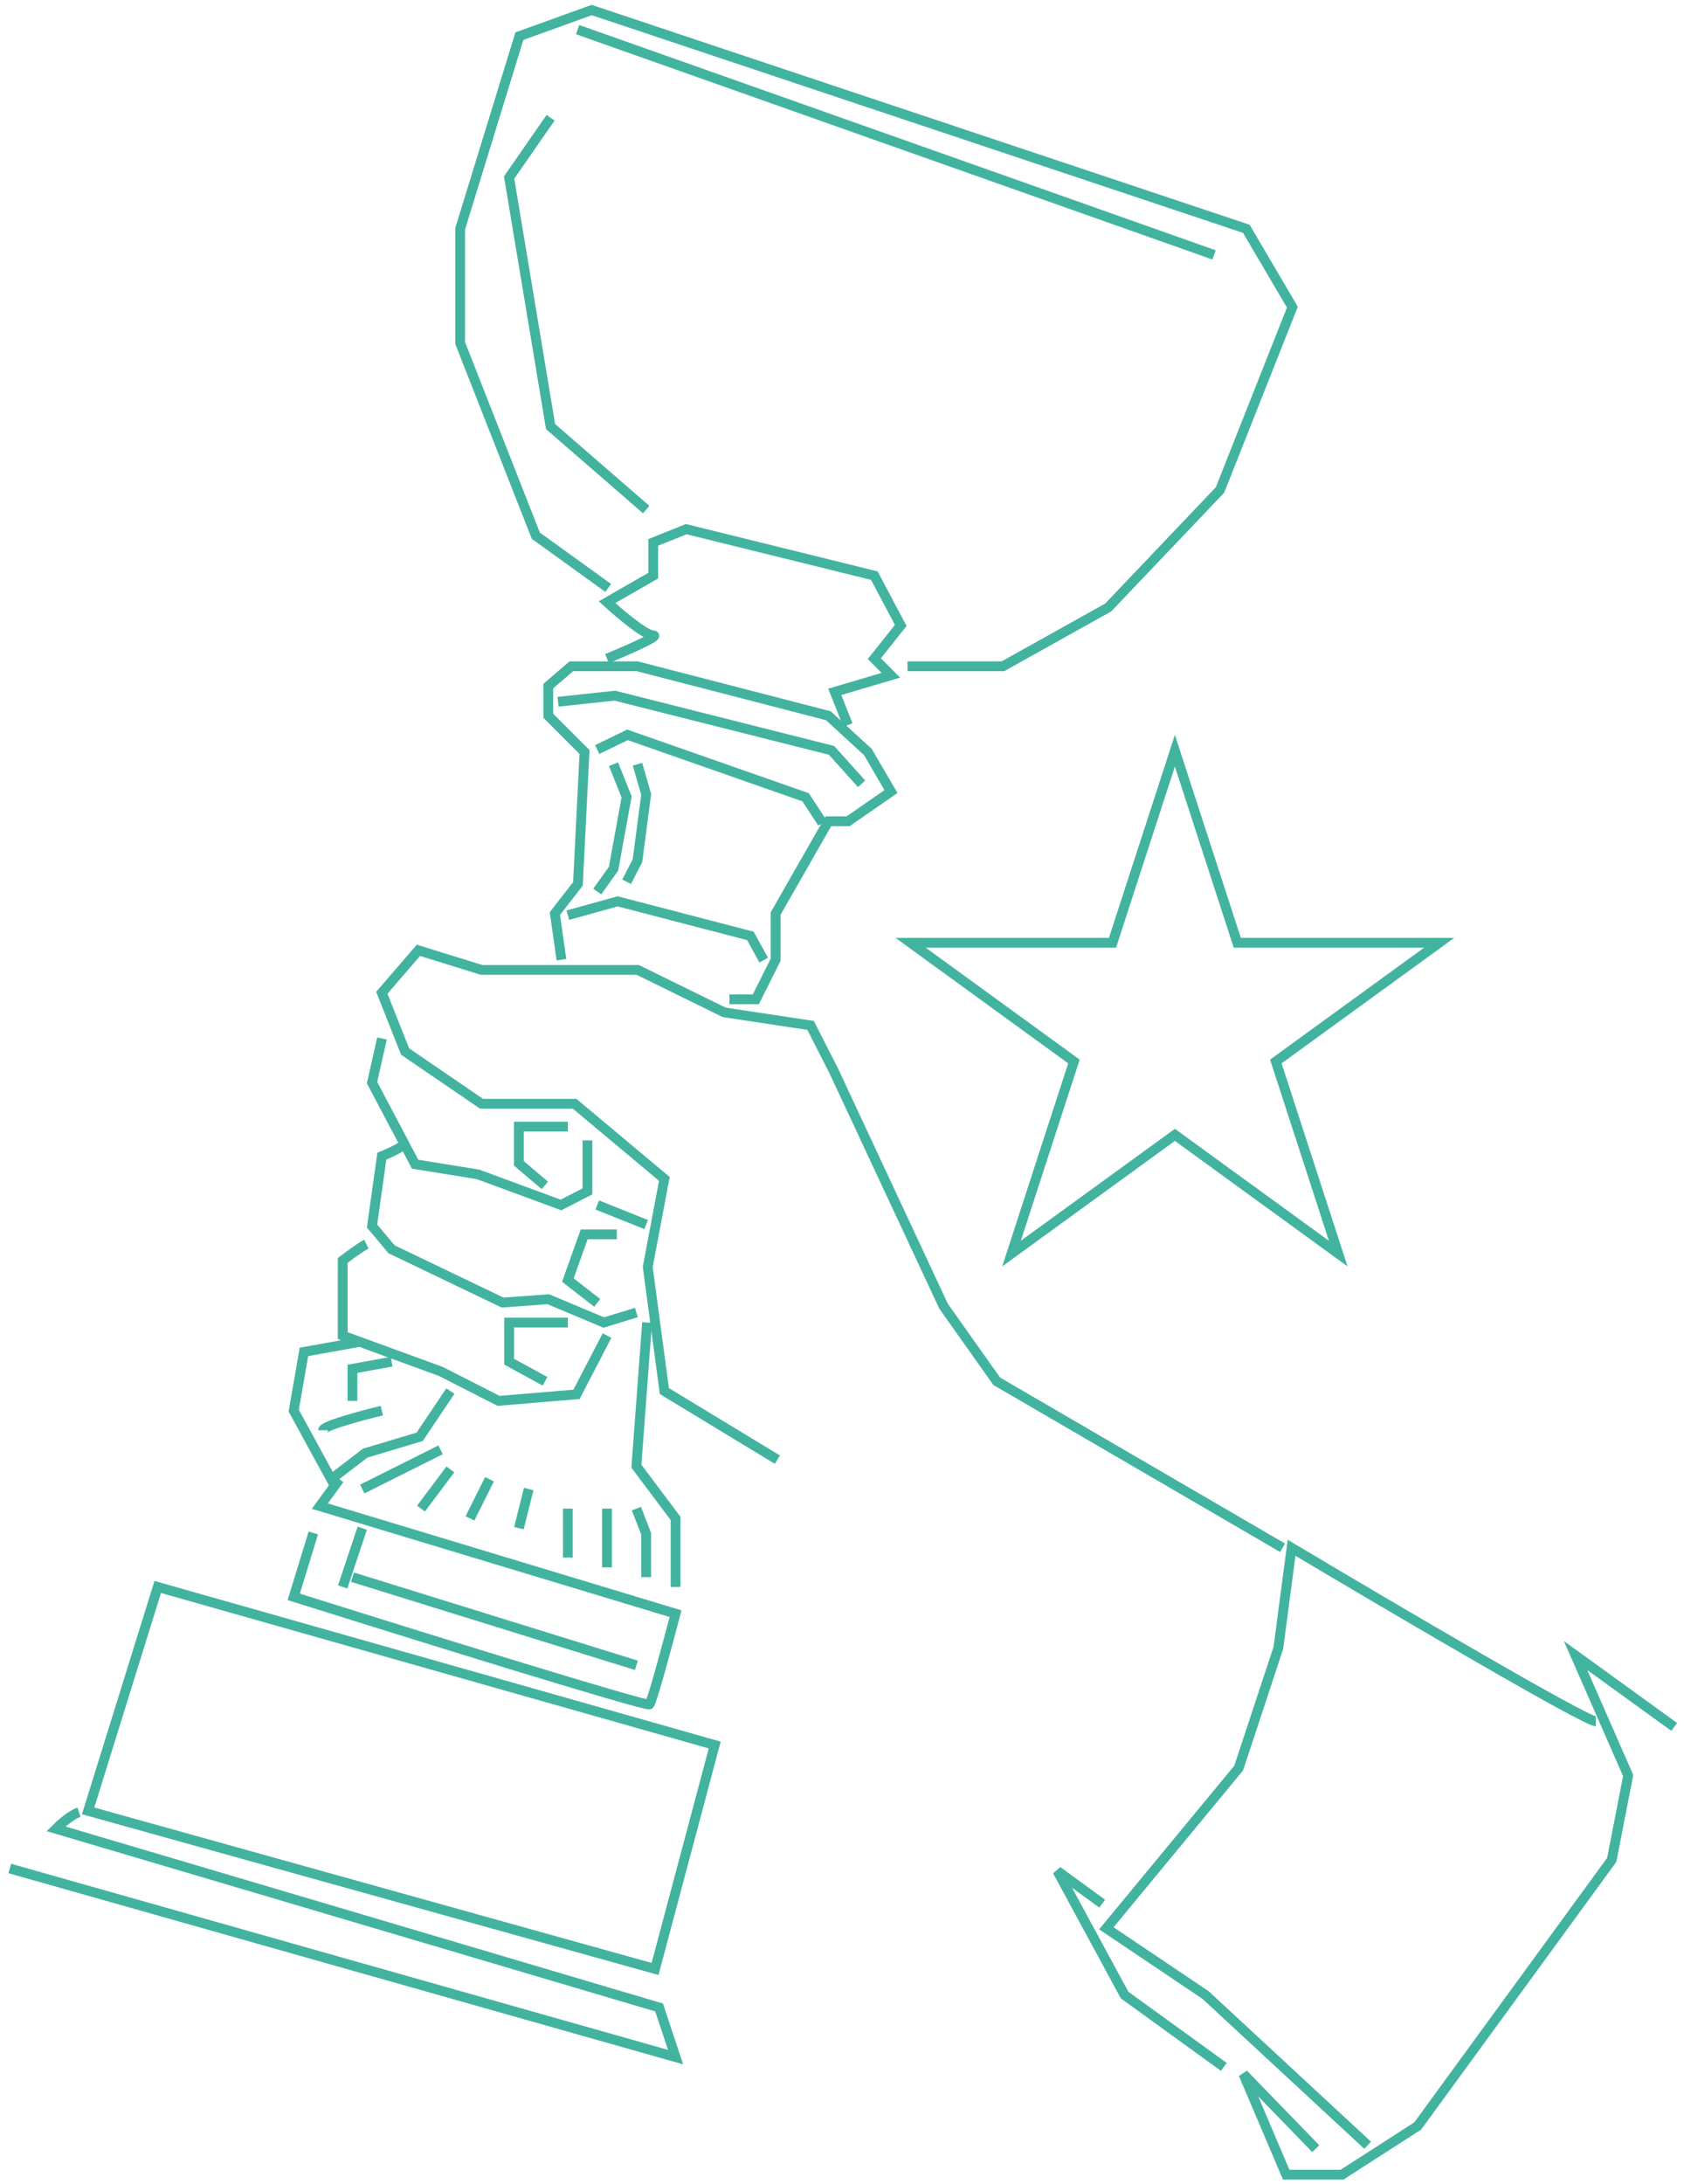 <svg xmlns="http://www.w3.org/2000/svg" width="172" height="223" viewBox="0 0 172 223" fill="none"><path d="M62 67.246C63.91 66.455 67.528 64.873 66.719 64.873C65.91 64.873 63.236 62.613 62 61.483L66.719 58.771V55.381L70.09 54.025L89.303 58.771L92 63.856L89.303 67.246L90.989 68.941L85.258 70.636L86.607 74.025" stroke="#42B39F"></path><path d="M62.119 60.025L54.727 54.692L47 35.025V23.359L53.047 3.692L60.439 1.025L127.296 23.359L132 31.359L124.609 50.025L113.186 62.025L102.435 68.025H92.692" stroke="#42B39F"></path><path d="M59 3.025L124 26.025" stroke="#42B39F"></path><path d="M56.233 12.025L52 18.127L56.233 43.551L66 52.025" stroke="#42B39F"></path><path d="M73 178.163L16.111 162.025L9 184.887L66.905 201.025L73 178.163Z" stroke="#42B39F"></path><path d="M8.069 185.025C7.261 185.296 6.162 186.264 5.713 186.715L67.317 204.958L69 210.025L1 190.769" stroke="#42B39F"></path><path d="M62.667 78.025L64 81.359L62.667 88.692L61 91.025" stroke="#42B39F"></path><path d="M65.111 78.025L66 81.102L65.111 87.871L64 90.025" stroke="#42B39F"></path><path d="M57.346 97.986L56.673 93.273L59.029 90.243L59.702 76.778L56 73.075V70.045L58.356 68.025H65.087L84.606 73.075L88.644 76.778L91 80.817L86.625 83.847H84.606L79.221 93.273V97.986L77.202 102.025H74.51" stroke="#42B39F"></path><path d="M61 76.525L64.09 75.025L82.284 81.4L84 84.025" stroke="#42B39F"></path><path d="M57 71.646L62.791 71.025L84.934 76.612L88 80.025" stroke="#42B39F"></path><path d="M58 93.437L63.085 92.025L76.644 95.555L78 98.025" stroke="#42B39F"></path><path d="M37 156.025L35 162.025" stroke="#42B39F"></path><path d="M65 154.025L66 156.604V161.025" stroke="#42B39F"></path><path d="M62 154.025V160.025" stroke="#42B39F"></path><path d="M58 154.025V159.025" stroke="#42B39F"></path><path d="M54 152.025L53 156.025" stroke="#42B39F"></path><path d="M50 151.025L48 155.025" stroke="#42B39F"></path><path d="M46 150.025L43 154.025" stroke="#42B39F"></path><path d="M34.667 151.025L32.667 153.771L69 164.752C68.222 167.727 66.6 173.743 66.333 174.018C66.067 174.293 42 166.811 30 163.036L32 156.516" stroke="#42B39F"></path><path d="M36 161.025L65 170.025" stroke="#42B39F"></path><path d="M69 162.025C69 160.425 69 156.692 69 155.025L65 149.692L66.091 135.025" stroke="#42B39F"></path><path d="M45 148.025L37 152.025" stroke="#42B39F"></path><path d="M58 115.025H53V118.775L55.647 121.025" stroke="#42B39F"></path><path d="M37.423 127.025C36.869 127.292 35.577 128.248 35 128.692V136.359L45.038 140.025L50.923 143.025L58.885 142.359L62 136.359" stroke="#42B39F"></path><path d="M58 135.025H52V139.025L55.667 141.025" stroke="#42B39F"></path><path d="M36.609 137.025L31.044 138.025L30 144.025L33.826 151.025L37.304 148.359L42.87 146.692L46 142.025" stroke="#42B39F"></path><path d="M33 146.025C33 145.568 37 144.502 39 144.025" stroke="#42B39F"></path><path d="M40 139.025L36 139.753V143.025" stroke="#42B39F"></path><path d="M171 176.313L160.924 169.025L166.298 181.282L164.618 189.894L144.802 217.057L137.076 222.025H131.366L127 211.757L134.389 219.375" stroke="#42B39F"></path><path d="M163 175.746C161.919 175.746 141.829 163.932 131.919 158.025L130.568 168.249L126.514 180.517L113 196.875L123.135 203.69L139.689 219.025" stroke="#42B39F"></path><path d="M112.577 194.359L108 191.025L114.865 203.692L125 211.025" stroke="#42B39F"></path><path d="M131 158.025L101.804 141.025L96.373 133.359L85.17 109.359L82.793 104.692L73.967 103.359L65.14 99.025H49.184L42.734 97.025L39 101.359L41.376 107.359L49.184 112.692H58.69L67.856 120.359L66.159 129.359L67.856 142.025L79.398 149.025" stroke="#42B39F"></path><path d="M39.015 106.025L38 110.536L42.4 118.862L48.831 119.903L57.292 123.025L60 121.638V116.434" stroke="#42B39F"></path><path d="M41 117.025C40.733 117.297 39.556 117.818 39 118.044L38 125.176L40 127.554L51.333 132.988L56 132.648L61.667 135.025L65 134.007" stroke="#42B39F"></path><path d="M61 123.025L66 125.025" stroke="#42B39F"></path><path d="M63 126.025H59.667L58 130.692L61 133.025" stroke="#42B39F"></path><path d="M126.26 95.909L126.372 96.255H146.993L130.604 108.162L130.311 108.375L130.423 108.721L136.683 127.986L120.294 116.08L120 115.866L119.706 116.08L103.316 127.986L109.577 108.721L109.689 108.375L109.396 108.162L93.007 96.255H113.628L113.74 95.909L120 76.643L126.26 95.909Z" stroke="#42B39F"></path></svg>